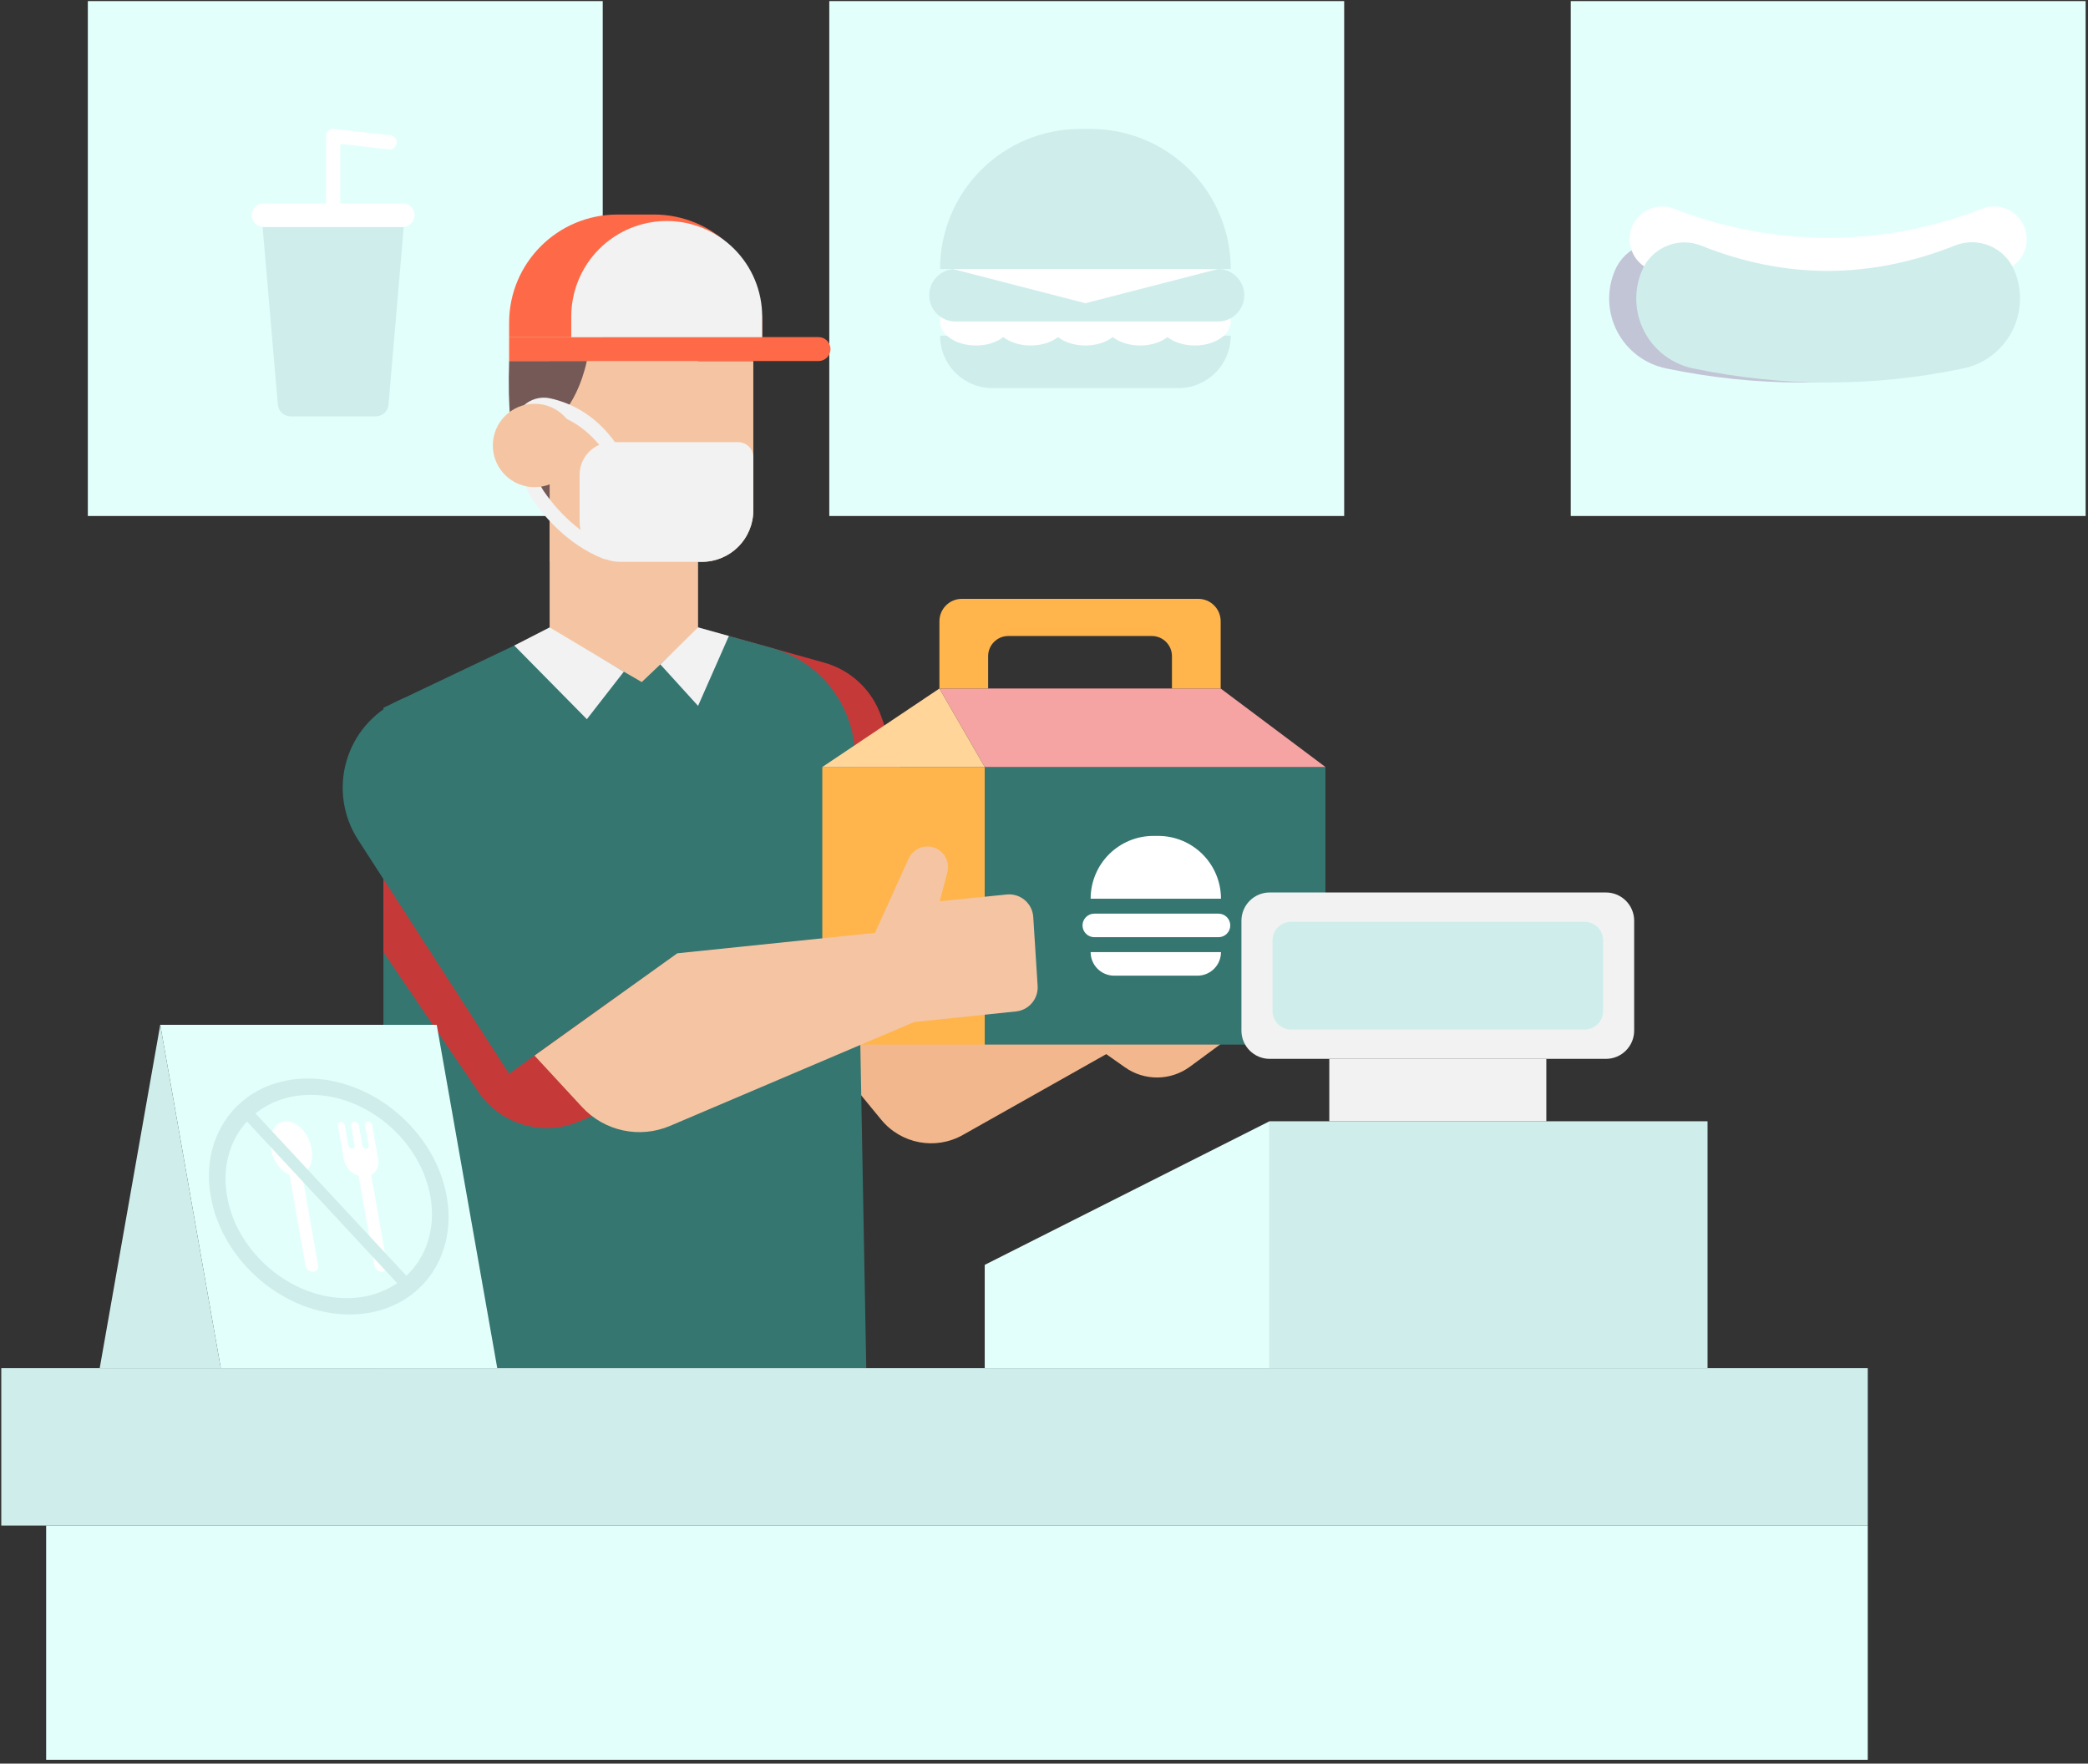 <?xml version="1.0" encoding="UTF-8"?>
<svg width="399px" height="337px" viewBox="0 0 399 337" version="1.1" xmlns="http://www.w3.org/2000/svg" xmlns:xlink="http://www.w3.org/1999/xlink">
    <rect x="0" y="0" width="399" height="337" fill="#333333" stroke="none"/>
    <title>CA6877D2-1501-44FA-9296-330147A15AF5</title>
    <g id="Page-1" stroke="none" stroke-width="1" fill="none" fill-rule="evenodd">
        <g id="Deliveroo-Cone-feature" transform="translate(-1288, -9397)">
            <g id="345-copy-2" transform="translate(1288, 9397)">
                <polygon id="Fill-3" fill="#E3FFFC" points="16.785 98.599 115.177 98.599 115.177 0.208 16.785 0.208"></polygon>
                <path d="M65.016,27.491 L65.016,41.122 C65.016,41.867 64.412,42.471 63.667,42.471 C62.923,42.471 62.318,41.867 62.318,41.122 L62.318,25.981 C62.318,25.597 62.482,25.231 62.768,24.975 C63.055,24.719 63.437,24.597 63.819,24.64 L74.601,25.858 C75.341,25.941 75.874,26.61 75.79,27.349 C75.707,28.089 75.038,28.622 74.299,28.539 L65.016,27.491" id="Fill-4" fill="#FFFFFF"></path>
                <polygon id="Fill-5" fill="#E3FFFC" points="158.471 98.599 256.862 98.599 256.862 0.208 158.471 0.208"></polygon>
                <path d="M235.192,64.141 C235.192,66.802 234.137,69.354 232.254,71.236 C230.373,73.118 227.82,74.175 225.16,74.175 L189.666,74.175 C187.006,74.175 184.453,73.118 182.57,71.236 C180.689,69.354 179.631,66.802 179.631,64.141 L179.631,64.14 L235.192,64.14 L235.192,64.141" id="Fill-6" fill="#CFEEEB"></path>
                <path d="M223.093,58.467 C224.356,57.483 226.231,56.859 228.322,56.859 C232.113,56.859 235.192,58.911 235.192,61.439 C235.192,63.966 232.113,66.018 228.322,66.018 C226.231,66.018 224.356,65.394 223.093,64.41 C221.833,65.394 219.958,66.018 217.866,66.018 C215.775,66.018 213.9,65.394 212.64,64.41 C211.38,65.394 209.504,66.018 207.413,66.018 C205.322,66.018 203.447,65.394 202.184,64.41 C200.924,65.394 199.048,66.018 196.957,66.018 C194.866,66.018 192.991,65.394 191.731,64.41 C190.471,65.394 188.595,66.018 186.504,66.018 C182.71,66.018 179.631,63.966 179.631,61.439 C179.631,58.911 182.71,56.859 186.504,56.859 C188.595,56.859 190.471,57.483 191.731,58.467 C192.991,57.483 194.866,56.859 196.957,56.859 C199.048,56.859 200.924,57.483 202.184,58.467 C203.447,57.483 205.322,56.859 207.413,56.859 C209.504,56.859 211.38,57.483 212.64,58.467 C213.9,57.483 215.775,56.859 217.866,56.859 C219.958,56.859 221.833,57.483 223.093,58.467" id="Fill-7" fill="#FFFFFF"></path>
                <path d="M235.192,51.404 C235.192,44.304 232.372,37.495 227.351,32.474 C222.332,27.453 215.522,24.632 208.422,24.632 L206.404,24.632 C199.302,24.632 192.494,27.453 187.473,32.474 C182.451,37.495 179.631,44.304 179.631,51.404 L179.631,51.405 L235.192,51.405 L235.192,51.404" id="Fill-8" fill="#CFEEEB"></path>
                <path d="M237.772,56.42 C237.772,53.65 235.527,51.403 232.756,51.403 C221.417,51.403 193.919,51.403 182.578,51.403 C179.807,51.403 177.562,53.65 177.562,56.42 C177.562,56.421 177.562,56.421 177.562,56.421 C177.562,59.192 179.807,61.438 182.578,61.438 C193.919,61.438 221.417,61.438 232.756,61.438 C235.527,61.438 237.772,59.192 237.772,56.421 C237.772,56.421 237.772,56.421 237.772,56.42" id="Fill-9" fill="#CFEEEB"></path>
                <polyline id="Fill-10" fill="#FFFFFF" points="182.073 51.404 207.413 57.938 232.75 51.404 182.073 51.404"></polyline>
                <polygon id="Fill-11" fill="#E3FFFC" points="300.157 98.599 398.547 98.599 398.547 0.208 300.157 0.208"></polygon>
                <path d="M77.155,43.369 L50.18,43.369 C50.18,43.369 52.412,69.45 53.087,77.335 C53.196,78.597 54.251,79.566 55.518,79.566 C59.512,79.566 67.822,79.566 71.817,79.566 C73.083,79.566 74.139,78.597 74.247,77.335 C74.922,69.45 77.155,43.369 77.155,43.369" id="Fill-12" fill="#CFEEEB"></path>
                <path d="M79.212,41.122 C79.212,39.882 78.206,38.876 76.966,38.876 L50.369,38.876 C49.128,38.876 48.123,39.882 48.123,41.122 L48.123,41.123 C48.123,42.363 49.128,43.369 50.369,43.369 L76.966,43.369 C78.206,43.369 79.212,42.363 79.212,41.123 L79.212,41.122" id="Fill-13" fill="#FFFFFF"></path>
                <path d="M379.686,51.543 C381.343,55.323 381.203,59.648 379.309,63.313 C377.412,66.979 373.963,69.592 369.921,70.425 C352.736,73.997 335.55,73.977 318.367,70.397 C314.341,69.565 310.904,66.961 309.018,63.309 C307.129,59.658 306.991,55.349 308.64,51.584 C308.637,51.583 308.637,51.583 308.637,51.583 C310.542,47.235 315.556,45.186 319.959,46.955 C336.106,53.41 352.25,53.33 368.394,46.914 C372.792,45.159 377.787,47.207 379.686,51.544 C379.686,51.543 379.686,51.543 379.686,51.543" id="Fill-14" fill="#C2C5D6"></path>
                <path d="M312.024,43.01 C311.274,44.581 311.211,46.392 311.854,48.011 C312.493,49.629 313.778,50.909 315.397,51.543 C326.201,55.76 337.714,57.938 349.352,57.938 C360.99,57.938 372.503,55.76 383.305,51.536 C384.924,50.902 386.205,49.624 386.845,48.008 C387.484,46.391 387.422,44.582 386.675,43.013 C386.68,43.01 386.68,43.01 386.68,43.01 C385.274,40.059 381.826,38.697 378.782,39.89 C369.422,43.562 359.441,45.452 349.352,45.452 C339.263,45.452 329.282,43.562 319.919,39.896 C316.878,38.705 313.435,40.066 312.032,43.013 C312.024,43.01 312.024,43.01 312.024,43.01" id="Fill-15" fill="#FFFFFF"></path>
                <path d="M384.867,51.543 C386.524,55.323 386.383,59.648 384.489,63.313 C382.592,66.979 379.144,69.592 375.102,70.425 C357.916,73.997 340.731,73.977 323.548,70.397 C319.522,69.565 316.085,66.961 314.198,63.309 C312.31,59.658 312.172,55.349 313.821,51.584 C313.818,51.583 313.818,51.583 313.818,51.583 C315.723,47.235 320.736,45.186 325.14,46.955 C341.287,53.41 357.431,53.33 373.575,46.914 C377.973,45.159 382.967,47.207 384.867,51.544 C384.867,51.543 384.867,51.543 384.867,51.543" id="Fill-16" fill="#CFEEEB"></path>
                <path d="M152.149,194.21 C152.149,194.21 161.661,205.773 168.404,213.97 C172.203,218.59 178.773,219.817 183.984,216.879 C198.19,208.87 224.202,194.21 224.202,194.21 L210.797,177.246 L184.394,181.787 L152.149,194.21" id="Fill-17" fill="#F2B78C"></path>
                <path d="M133.393,119.886 C133.393,119.886 147.987,123.963 157.507,126.622 C162.541,128.028 166.577,131.792 168.331,136.715 C173.585,151.452 184.394,181.787 184.394,181.787 L152.148,194.21 L133.393,119.886" id="Fill-18" fill="#C63939"></path>
                <path d="M133.393,119.886 C133.393,119.886 140.332,121.824 147.501,123.827 C156.753,126.411 163.211,134.761 163.388,144.366 C164.038,179.866 165.535,261.439 165.535,261.439 L73.267,261.439 L73.267,135.252 L104.69,120.299 L133.393,119.886" id="Fill-19" fill="#367670"></path>
                <path d="M143.952,68.992 L105.031,68.992 L105.031,107.359 L134.115,107.359 C139.548,107.359 143.952,102.955 143.952,97.522 C143.952,86.155 143.952,68.992 143.952,68.992 L143.952,68.992" id="Fill-20" fill="#F5C5A3"></path>
                <polyline id="Fill-21" fill="#F5C5A3" points="133.393 66.018 105.031 66.018 105.031 120.11 122.633 130.332 133.393 120.11 133.393 66.018"></polyline>
                <path d="M158.702,66.702 C158.702,65.438 157.677,64.413 156.412,64.413 C145.274,64.413 97.288,64.413 97.288,64.413 L97.288,68.992 L156.412,68.992 C157.677,68.992 158.702,67.967 158.702,66.702" id="Fill-22" fill="#FE6A47"></path>
                <path d="M73.268,181.938 C73.268,181.938 83.913,197.597 91.411,208.63 C95.62,214.82 103.595,217.211 110.516,214.356 C120.356,210.295 132.735,205.187 132.735,205.187 L73.268,142.052 L73.268,181.938" id="Fill-23" fill="#C63939"></path>
                <path d="M145.645,61.677 C145.645,50.253 136.384,40.992 124.959,40.992 L117.974,40.992 C106.549,40.992 97.288,50.253 97.288,61.677 L97.288,64.441 L145.645,64.441 L145.645,61.677" id="Fill-24" fill="#FE6A47"></path>
                <path d="M145.645,60.469 C145.645,55.632 143.723,50.993 140.303,47.572 C136.882,44.152 132.243,42.23 127.406,42.23 L127.405,42.23 C122.568,42.23 117.929,44.152 114.508,47.572 C111.088,50.993 109.166,55.632 109.166,60.469 L109.166,64.44 L145.645,64.44 L145.645,60.469" id="Fill-25" fill="#F2F2F2"></path>
                <polyline id="Fill-26" fill="#F2F2F2" points="119.212 128.345 112.144 137.427 98.27 123.354 105.031 119.885 119.212 128.345"></polyline>
                <polyline id="Fill-27" fill="#F2F2F2" points="126.187 126.955 133.394 134.883 139.282 121.53 133.394 119.886 126.187 126.955"></polyline>
                <path d="M97.288,68.992 C96.691,87.039 99.963,92.491 105.032,95.925 L105.032,81.356 C105.032,81.356 109.988,78.589 112.145,68.992 L97.288,68.992 L97.288,68.992" id="Fill-28" fill="#755957"></path>
                <path d="M143.952,87.371 C143.952,85.781 142.663,84.492 141.073,84.492 C135.735,84.492 124.192,84.492 116.99,84.492 C115.338,84.492 113.753,85.149 112.585,86.317 C111.416,87.486 110.76,89.07 110.76,90.723 C110.76,93.464 110.76,96.712 110.76,99.608 C110.76,101.663 111.576,103.635 113.03,105.088 C114.484,106.542 116.455,107.359 118.511,107.359 L134.115,107.359 C136.724,107.359 139.226,106.322 141.071,104.478 C142.915,102.633 143.952,100.131 143.952,97.522 L143.952,87.371" id="Fill-29" fill="#F2F2F2"></path>
                <path d="M116.269,104.253 C109.761,101.692 105.513,96.231 103.815,93.716 C103.363,93.032 103.043,92.255 102.88,91.438 C102.463,89.4 101.679,85.478 101.026,82.218 C100.831,81.241 101.141,80.231 101.851,79.532 C102.561,78.833 103.575,78.538 104.549,78.749 C108.137,79.541 112.718,81.752 116.253,87.456 C116.645,88.089 117.477,88.284 118.11,87.892 C118.743,87.5 118.939,86.667 118.546,86.034 C114.503,79.51 109.236,77.021 105.125,76.113 C103.256,75.709 101.316,76.272 99.957,77.61 C98.599,78.947 98.006,80.879 98.38,82.748 C99.033,86.011 99.819,89.937 100.235,91.973 C100.466,93.127 100.92,94.229 101.571,95.215 C103.442,97.988 108.134,103.952 115.28,106.764 C115.973,107.037 116.757,106.696 117.03,106.003 C117.303,105.31 116.961,104.526 116.269,104.253" id="Fill-30" fill="#F2F2F2"></path>
                <path d="M102.144,77.149 C106.547,77.149 110.115,80.718 110.115,85.12 C110.115,89.522 106.547,93.091 102.144,93.091 C97.742,93.091 94.173,89.522 94.173,85.12 C94.173,80.718 97.742,77.149 102.144,77.149" id="Fill-31" fill="#F5C5A3"></path>
                <path d="M208.805,199.604 C208.805,199.604 211.887,201.776 214.982,203.957 C218.714,206.587 223.714,206.536 227.389,203.827 C232.556,200.022 239.099,195.203 239.099,195.203 L212.213,195.203 L208.805,199.604" id="Fill-32" fill="#F2B78C"></path>
                <polygon id="Fill-33" fill="#FFB54C" points="157.137 199.602 188.174 199.602 188.174 146.563 157.137 146.563"></polygon>
                <polygon id="Fill-34" fill="#367670" points="188.174 199.602 253.282 199.602 253.282 146.563 188.174 146.563"></polygon>
                <polyline id="Fill-35" fill="#F5A3A3" points="188.174 146.563 253.282 146.563 233.263 131.565 179.515 131.565 188.174 146.563"></polyline>
                <path d="M233.32,181.938 C233.32,184.424 231.307,186.437 228.821,186.437 C224.315,186.437 217.416,186.437 212.91,186.437 C210.424,186.437 208.412,184.424 208.412,181.938 L233.32,181.938" id="Fill-36" fill="#FFFFFF"></path>
                <path d="M233.32,171.731 C233.32,168.547 232.054,165.494 229.804,163.243 C227.553,160.993 224.501,159.728 221.317,159.728 C221.015,159.728 220.713,159.728 220.414,159.728 C217.23,159.728 214.178,160.993 211.925,163.243 C209.674,165.494 208.412,168.547 208.412,171.731 L233.32,171.731" id="Fill-37" fill="#FFFFFF"></path>
                <path d="M235.095,176.833 C235.095,176.237 234.858,175.665 234.437,175.244 C234.013,174.82 233.441,174.586 232.845,174.586 L209.11,174.586 C208.514,174.586 207.942,174.82 207.521,175.244 C207.097,175.665 206.86,176.237 206.86,176.833 C206.86,177.43 207.097,178.002 207.521,178.425 C207.942,178.846 208.514,179.084 209.11,179.084 L232.845,179.084 C233.441,179.084 234.013,178.846 234.437,178.425 C234.858,178.002 235.095,177.43 235.095,176.833" id="Fill-38" fill="#FFFFFF"></path>
                <polyline id="Fill-39" fill="#FFD599" points="179.515 131.565 157.138 146.563 188.174 146.563 179.515 131.565"></polyline>
                <path d="M188.825,131.565 L179.515,131.565 L179.515,118.716 C179.515,117.579 179.969,116.489 180.77,115.686 C181.574,114.882 182.664,114.431 183.8,114.431 L228.978,114.431 C230.114,114.431 231.204,114.882 232.008,115.686 C232.81,116.489 233.263,117.579 233.263,118.716 L233.263,131.565 L223.951,131.565 L223.951,125.383 C223.951,123.255 222.227,121.531 220.101,121.531 L192.678,121.531 C190.551,121.531 188.825,123.255 188.825,125.383 L188.825,131.565" id="Fill-40" fill="#FFB54C"></path>
                <path d="M76.029,133.939 C84.009,130.142 93.562,132.583 98.741,139.743 C110.428,155.898 129.425,182.162 129.425,182.162 L97.288,205.187 C97.288,205.187 80.299,178.868 68.415,160.459 C65.557,156.032 64.744,150.589 66.184,145.52 C67.623,140.452 71.176,136.248 75.933,133.984 C75.965,133.969 75.997,133.954 76.029,133.939" id="Fill-41" fill="#367670"></path>
                <path d="M129.425,182.162 L167.211,178.255 C167.211,178.255 171.585,168.598 173.644,164.057 C174.281,162.652 175.681,161.748 177.225,161.748 C178.441,161.748 179.594,162.313 180.336,163.279 C181.08,164.244 181.337,165.5 181.026,166.678 C180.311,169.394 179.569,172.219 179.569,172.219 C179.569,172.219 187.176,171.453 192.378,170.927 C193.625,170.8 194.871,171.188 195.827,171.998 C196.782,172.807 197.367,173.973 197.446,175.222 C197.694,179.121 198.039,184.591 198.282,188.39 C198.439,190.859 196.617,193.012 194.156,193.269 C187.26,193.986 174.688,195.295 174.688,195.295 C174.688,195.295 144.139,208.29 128.036,215.141 C122.233,217.61 115.504,216.166 111.225,211.536 C106.874,206.828 102.144,201.709 102.144,201.709 L129.425,182.162" id="Fill-42" fill="#F5C5A3"></path>
                <polyline id="Fill-43" fill="#E3FFFC" points="242.586 214.259 188.174 241.698 188.174 261.439 242.586 261.439 242.586 214.259"></polyline>
                <polygon id="Fill-44" fill="#CFEEEB" points="242.586 261.439 326.298 261.439 326.298 214.259 242.586 214.259"></polygon>
                <path d="M312.277,175.94 C312.277,172.956 309.86,170.538 306.875,170.538 C293.044,170.538 256.463,170.538 242.631,170.538 C239.65,170.538 237.229,172.956 237.229,175.94 C237.229,181.793 237.229,191.08 237.229,196.933 C237.229,199.917 239.65,202.335 242.631,202.335 L306.875,202.335 C309.86,202.335 312.277,199.917 312.277,196.933 C312.277,191.08 312.277,181.793 312.277,175.94" id="Fill-45" fill="#F2F2F2"></path>
                <path d="M306.338,179.672 C306.338,177.721 304.76,176.143 302.809,176.143 C291.738,176.143 257.769,176.143 246.698,176.143 C244.747,176.143 243.168,177.721 243.168,179.672 C243.168,183.452 243.168,189.421 243.168,193.201 C243.168,195.152 244.747,196.731 246.698,196.731 C257.769,196.731 291.738,196.731 302.809,196.731 C304.76,196.731 306.338,195.152 306.338,193.201 C306.338,189.421 306.338,183.452 306.338,179.672" id="Fill-46" fill="#CFEEEB"></path>
                <polygon id="Fill-47" fill="#F2F2F2" points="254.016 214.259 295.491 214.259 295.491 202.335 254.016 202.335"></polygon>
                <polygon id="Fill-71" fill="#CFEEEB" points="0.245 291.519 356.915 291.519 356.915 261.439 0.245 261.439"></polygon>
                <polygon id="Fill-72" fill="#E3FFFC" points="8.82 336.271 356.915 336.271 356.915 291.519 8.82 291.519"></polygon>
                <polyline id="Fill-73" fill="#E3FFFC" points="83.454 195.832 30.621 195.832 42.189 261.439 95.022 261.439 83.454 195.832"></polyline>
                <polyline id="Fill-74" fill="#CFEEEB" points="30.621 195.832 42.189 261.439 19.053 261.439 30.621 195.832"></polyline>
                <path d="M68.541,224.677 C67.152,224.253 65.984,223.02 65.727,221.566 C65.316,219.229 64.795,216.28 64.568,214.993 C64.54,214.831 64.584,214.666 64.69,214.542 C64.795,214.415 64.95,214.342 65.114,214.342 L65.114,214.342 C65.493,214.342 65.817,214.615 65.883,214.987 C66.061,215.999 66.403,217.942 66.575,218.916 C66.635,219.256 66.93,219.502 67.274,219.502 C67.425,219.502 67.567,219.437 67.664,219.321 C67.761,219.205 67.802,219.054 67.776,218.905 C67.608,217.953 67.28,216.091 67.099,215.066 C67.067,214.887 67.117,214.704 67.234,214.564 C67.351,214.423 67.523,214.342 67.705,214.342 C67.705,214.342 67.705,214.342 67.706,214.342 C68.134,214.342 68.501,214.65 68.575,215.074 C68.757,216.104 69.086,217.969 69.253,218.916 C69.312,219.256 69.607,219.502 69.952,219.502 C70.102,219.502 70.245,219.437 70.342,219.321 C70.439,219.205 70.479,219.054 70.453,218.905 C70.282,217.931 69.943,216.01 69.765,215.001 C69.736,214.839 69.781,214.672 69.887,214.545 C69.994,214.418 70.151,214.342 70.316,214.342 C70.316,214.342 70.316,214.342 70.317,214.342 C70.705,214.342 71.037,214.623 71.105,215.003 C71.332,216.299 71.851,219.237 72.262,221.566 C72.491,222.866 71.929,223.989 70.923,224.515 L73.976,241.827 C74.028,242.121 73.947,242.424 73.755,242.653 C73.563,242.882 73.28,243.012 72.982,243.012 C72.982,243.012 72.982,243.012 72.981,243.012 C72.283,243.012 71.686,242.513 71.564,241.825 L68.541,224.677 Z M55.318,224.491 C53.644,223.805 52.171,221.83 51.761,219.502 C51.251,216.609 52.576,214.259 54.719,214.259 C56.862,214.259 59.017,216.609 59.527,219.502 C59.937,221.83 59.162,223.805 57.729,224.491 L60.786,241.827 C60.838,242.121 60.757,242.424 60.566,242.653 C60.373,242.882 60.09,243.015 59.792,243.015 C59.792,243.015 59.792,243.015 59.792,243.015 C59.093,243.015 58.496,242.513 58.375,241.825 L55.318,224.491 L55.318,224.491 Z" id="Fill-75" fill="#FFFFFF"></path>
                <path d="M77.654,243.77 C81.449,240.208 83.319,234.75 82.241,228.635 C80.351,217.918 70.115,209.216 59.397,209.216 C55.232,209.216 51.604,210.53 48.834,212.767 L77.654,243.77 Z M47.192,214.31 C43.937,217.861 42.403,222.966 43.402,228.635 C45.292,239.353 55.528,248.055 66.246,248.055 C69.968,248.055 73.262,247.005 75.897,245.187 L47.192,214.31 Z M44.813,211.846 C48.174,208.263 53.065,206.086 58.845,206.086 C71.291,206.086 83.178,216.191 85.373,228.635 C86.63,235.764 84.437,242.124 79.996,246.255 C76.682,249.342 72.116,251.188 66.798,251.188 C54.352,251.188 42.465,241.083 40.27,228.635 C39.095,221.97 40.937,215.975 44.813,211.846 L44.813,211.846 Z" id="Fill-76" fill="#CFEEEB"></path>
            </g>
        </g>
    </g>
</svg>